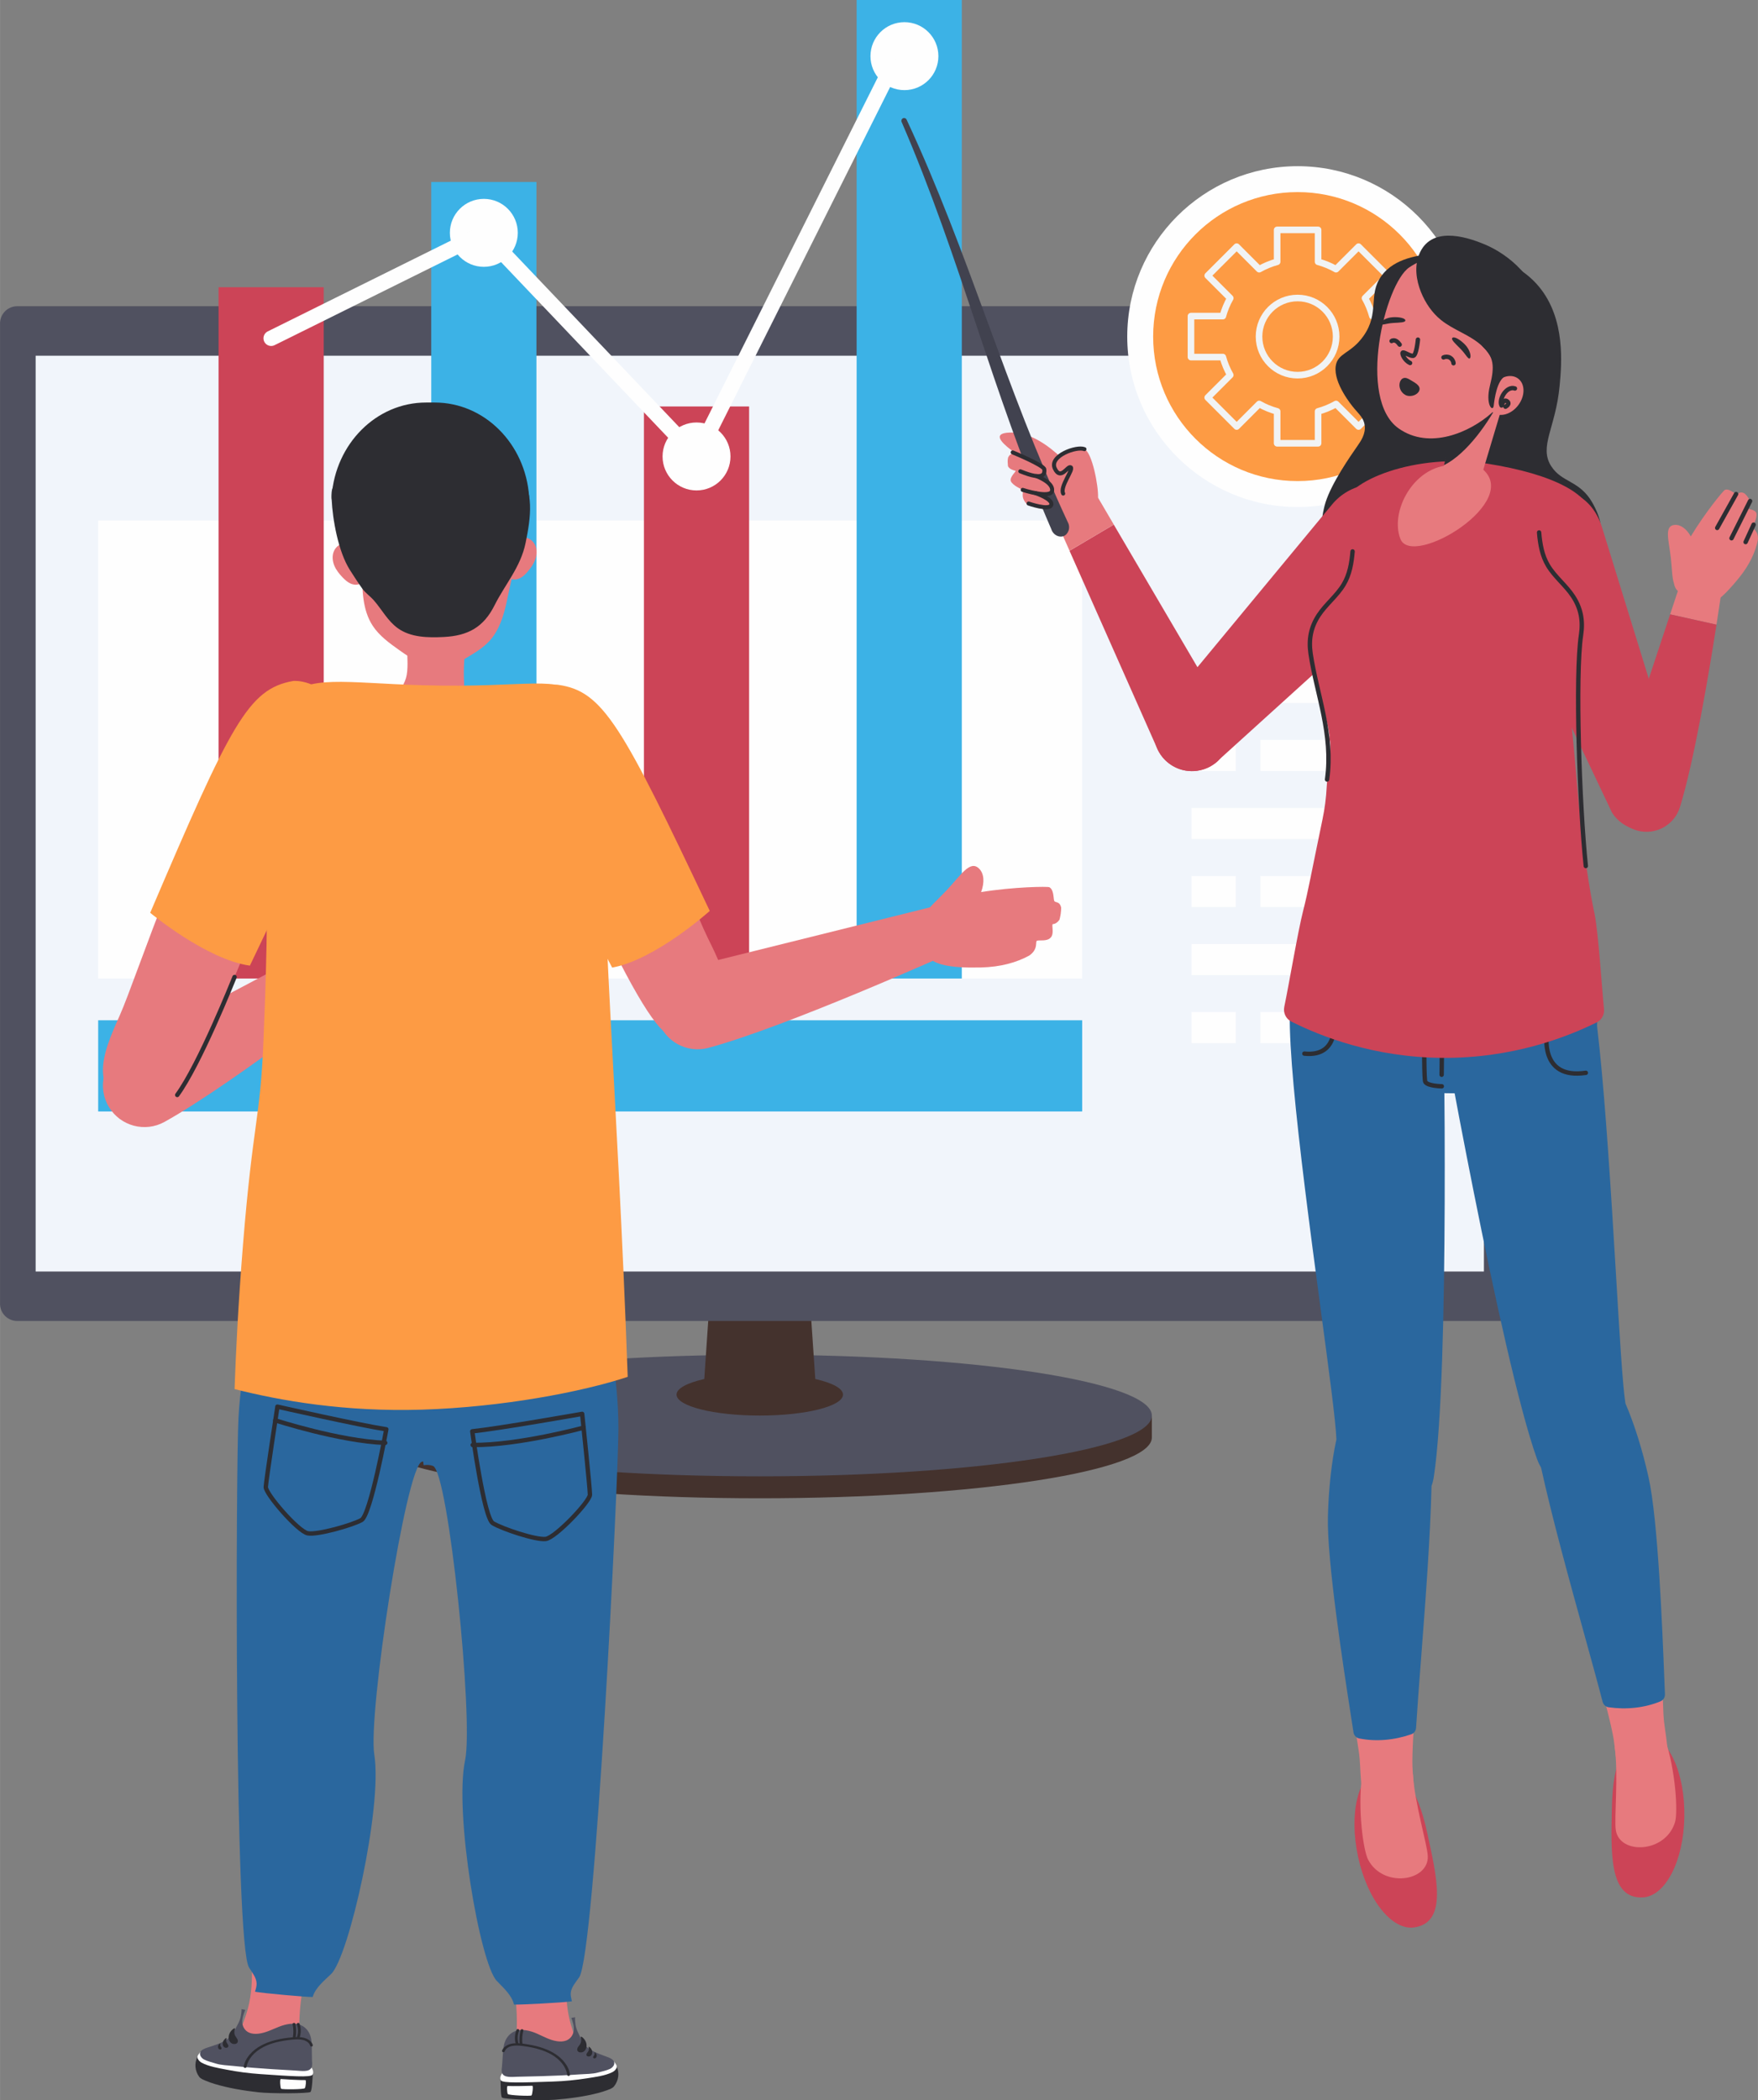 <svg xmlns="http://www.w3.org/2000/svg" xmlns:xlink="http://www.w3.org/1999/xlink" xml:space="preserve" width="3.7in" height="4.418in" style="shape-rendering:geometricPrecision; text-rendering:geometricPrecision; image-rendering:optimizeQuality; fill-rule:evenodd; clip-rule:evenodd" viewBox="0 0 8028.84 9587.25"><rect x="0" y="0" width="8028.84" height="9587.25" fill="#808080" stroke="none"/> <defs>  <style type="text/css">   <![CDATA[    .str0 {stroke:#FEFEFE;stroke-width:70.17;stroke-linecap:round;stroke-linejoin:round;stroke-miterlimit:2.613}    .str2 {stroke:#2D2D32;stroke-width:20.02;stroke-linecap:round;stroke-linejoin:round;stroke-miterlimit:2.613}    .str3 {stroke:#2D2D32;stroke-width:18.38;stroke-linecap:round;stroke-linejoin:round;stroke-miterlimit:2.613}    .str1 {stroke:#F1F3F4;stroke-width:30.15;stroke-linecap:round;stroke-linejoin:round;stroke-miterlimit:2.613}    .fil6 {fill:none;fill-rule:nonzero}    .fil10 {fill:#2A679E;fill-rule:nonzero}    .fil11 {fill:#2D2D32;fill-rule:nonzero}    .fil4 {fill:#3CB2E6;fill-rule:nonzero}    .fil12 {fill:#41424F;fill-rule:nonzero}    .fil0 {fill:#44322D;fill-rule:nonzero}    .fil1 {fill:#505160;fill-rule:nonzero}    .fil5 {fill:#CC4457;fill-rule:nonzero}    .fil8 {fill:#E0B037;fill-rule:nonzero}    .fil9 {fill:#E77A7E;fill-rule:nonzero}    .fil2 {fill:#F1F5FB;fill-rule:nonzero}    .fil7 {fill:#FD9B44;fill-rule:nonzero}    .fil3 {fill:#FEFEFE;fill-rule:nonzero}   ]]>  </style> </defs> <g id="Layer_x0020_1">    <g id="_2408965119312">   <path class="fil0" d="M5260.62 6562.4c0,153.3 -801.66,277.48 -1790.69,277.48 -989.04,0 -1790.68,-124.31 -1790.68,-277.48l0 -100.19 3581.38 0 0 100.19z"></path>   <path class="fil1" d="M5260.62 6462.22c0,153.3 -801.66,277.49 -1790.69,277.49 -989.04,0 -1790.68,-124.19 -1790.68,-277.49 0,-153.3 801.65,-277.48 1790.68,-277.48 989.04,0 1790.69,124.18 1790.69,277.48z"></path>   <path class="fil0" d="M3723.4 6295.35l-36.02 -530.35 -434.91 0 -36.03 530.35c-77.49,17.59 -126.62,42.94 -126.62,71.2 0,52.88 170.15,95.68 380.09,95.68 209.82,0 380.09,-42.8 380.09,-95.68 0,-28.25 -49.11,-53.61 -126.62,-71.2l0.01 0z"></path>   <path class="fil1" d="M-0 1476.43l0 4475.57c0,43.42 35.17,78.47 78.47,78.47l6782.79 0c43.42,0 78.47,-35.17 78.47,-78.47l0 -4475.57c0,-43.42 -35.17,-78.47 -78.47,-78.47l-6782.79 0c-43.3,0 -78.47,35.17 -78.47,78.47z"></path>   <polygon class="fil2" points="162.64,5804.65 6777.21,5804.65 6777.21,1623.91 162.64,1623.91 "></polygon>   <polygon class="fil3" points="448.25,4467.17 4942.38,4467.17 4942.38,2376.21 448.25,2376.21 "></polygon>   <polygon class="fil4" points="3912.24,4467.17 4392.62,4467.17 4392.62,0 3912.24,0 "></polygon>   <polygon class="fil5" points="998.01,4467.17 1478.39,4467.17 1478.39,1311.24 998.01,1311.24 "></polygon>   <polygon class="fil4" points="1969.46,4467.17 2449.84,4467.17 2449.84,830.73 1969.46,830.73 "></polygon>   <polygon class="fil5" points="2940.78,4467.17 3421.17,4467.17 3421.17,1855.55 2940.78,1855.55 "></polygon>   <path class="fil3" d="M4285.68 256.34c0,-85.62 -69.37,-155.12 -155.12,-155.12 -85.63,0 -155.12,69.5 -155.12,155.12 0,85.63 69.37,155.12 155.12,155.12 85.62,0 155.12,-69.49 155.12,-155.12z"></path>   <path class="fil3" d="M3336.15 2083.8c0,-85.63 -69.49,-155.13 -155.12,-155.13 -85.62,0 -155.12,69.5 -155.12,155.13 0,85.62 69.5,155.12 155.12,155.12 85.63,0 155.12,-69.37 155.12,-155.12z"></path>   <path class="fil3" d="M2364.71 1062.99c0,-85.63 -69.37,-155.13 -155.12,-155.13 -85.63,0 -155.12,69.5 -155.12,155.13 0,85.62 69.49,155.12 155.12,155.12 85.62,0 155.12,-69.5 155.12,-155.12z"></path>   <polyline class="fil6 str0" points="4073.58,302.37 3181.04,2083.8 2209.59,1062.99 1238.26,1544.34 "></polyline>   <polygon class="fil4" points="448.25,5074.06 4942.38,5074.06 4942.38,4657.71 448.25,4657.71 "></polygon>   <polygon class="fil3" points="5442.17,3209.15 6410.35,3209.15 6410.35,3067.37 5442.17,3067.37 "></polygon>   <polygon class="fil3" points="5442.17,3519.75 5643.38,3519.75 5643.38,3377.97 5442.17,3377.97 "></polygon>   <polygon class="fil3" points="5756.52,3519.75 6410.35,3519.75 6410.35,3377.97 5756.52,3377.97 "></polygon>   <polygon class="fil3" points="5442.17,3830.34 6410.35,3830.34 6410.35,3688.57 5442.17,3688.57 "></polygon>   <polygon class="fil3" points="5756.52,4140.94 6410.35,4140.94 6410.35,3999.16 5756.52,3999.16 "></polygon>   <polygon class="fil3" points="5442.17,4140.94 5643.38,4140.94 5643.38,3999.16 5442.17,3999.16 "></polygon>   <polygon class="fil3" points="5442.17,4451.53 6410.35,4451.53 6410.35,4309.76 5442.17,4309.76 "></polygon>   <polygon class="fil3" points="5442.17,4762.13 5643.38,4762.13 5643.38,4620.35 5442.17,4620.35 "></polygon>   <polygon class="fil3" points="5756.52,4762.13 6410.35,4762.13 6410.35,4620.35 5756.52,4620.35 "></polygon>   <path class="fil3" d="M5926.32 2314.7c-428.97,0 -778.13,-349.04 -778.13,-778 0,-428.97 349.04,-778.01 778.13,-778.01 429.09,0 778,349.04 778,778.01 0,429.09 -349.04,778 -778,778z"></path>   <path class="fil7" d="M5266.56 1536.58c0,-364.32 295.31,-659.63 659.63,-659.63 364.32,0 659.64,295.31 659.64,659.63 0,364.32 -295.32,659.64 -659.64,659.64 -364.32,0 -659.63,-295.32 -659.63,-659.64z"></path>   <path class="fil8" d="M6413.38 1630.09l0 -187.01 -145.54 0c-8,-28.99 -19.28,-56.52 -33.83,-81.99l102.84 -102.85 -132.19 -132.19 -102.85 102.84c-25.47,-14.55 -52.99,-25.95 -81.99,-33.84l0 -145.53 -187.01 0 0 145.53c-28.98,7.89 -56.39,19.29 -81.99,33.84l-102.84 -102.84 -132.2 132.19 102.85 102.85c-14.56,25.47 -25.95,52.99 -33.84,81.99l-145.53 0 0 187.01 145.53 0c7.89,28.98 19.28,56.51 33.84,81.99l-102.85 102.84 132.2 132.19 102.84 -102.84c25.48,14.56 53,25.95 81.99,33.84l0 145.53 187.01 0 0 -145.53c28.99,-7.89 56.39,-19.28 81.99,-33.84l102.85 102.84 132.19 -132.19 -102.84 -102.84c14.55,-25.48 25.95,-53 33.83,-81.99l145.54 0z"></path>   <path class="fil7 str1" d="M6413.38 1630.09l0 -187.01 -145.54 0c-8,-28.99 -19.28,-56.52 -33.83,-81.99l102.84 -102.85 -132.19 -132.19 -102.85 102.84c-25.47,-14.55 -52.99,-25.95 -81.99,-33.84l0 -145.53 -187.01 0 0 145.53c-28.98,7.89 -56.39,19.29 -81.99,33.84l-102.84 -102.84 -132.2 132.19 102.85 102.85c-14.56,25.47 -25.95,52.99 -33.84,81.99l-145.53 0 0 187.01 145.53 0c7.89,28.98 19.28,56.51 33.84,81.99l-102.85 102.84 132.2 132.19 102.84 -102.84c25.48,14.56 53,25.95 81.99,33.84l0 145.53 187.01 0 0 -145.53c28.99,-7.89 56.39,-19.28 81.99,-33.84l102.85 102.84 132.19 -132.19 -102.84 -102.84c14.55,-25.48 25.95,-53 33.83,-81.99l145.54 0z"></path>   <path class="fil8" d="M5750.1 1536.58c0,-97.27 78.83,-176.1 176.1,-176.1 97.27,0 176.1,78.83 176.1,176.1 0,97.27 -78.83,176.1 -176.1,176.1 -97.27,0 -176.1,-78.83 -176.1,-176.1z"></path>   <path class="fil7 str1" d="M5750.1 1536.58c0,-97.27 78.83,-176.1 176.1,-176.1 97.27,0 176.1,78.83 176.1,176.1 0,97.27 -78.83,176.1 -176.1,176.1 -97.27,0 -176.1,-78.83 -176.1,-176.1z"></path>   <path class="fil9" d="M6573.47 4551.71c0,0 289.98,1643.09 456.49,2105.41 94.49,262.33 429.94,-85.26 387.98,-223.64 -41.96,-138.38 -90.11,-2036.04 -220.25,-2107.84 -53.24,-29.35 -110.12,-25.22 -166.88,-20.49 -228.13,19.29 -388.46,171.26 -457.22,246.56l-0.12 0z"></path>   <path class="fil9" d="M7518.84 6747.11c-50.33,-225.46 -130.98,-432.23 -211.27,-512.28 -70.58,-70.47 -307.44,-44.51 -310.96,78.59 -27.17,271.3 335.58,1391.93 372.93,1625.39 18.56,115.7 1.7,157.17 90.36,167.73 88.65,10.42 139.35,-45.48 139.35,-45.48 33.23,-64.28 2.67,-142.51 -2.07,-234.68 -4.72,-92.17 -27.77,-853.8 -78.22,-1079.26l-0.12 0z"></path>   <path class="fil5" d="M7692.64 8296.22c-4.01,203.86 -88.17,358.99 -187.62,365.54 -159.36,10.56 -147.23,-210.18 -143.23,-414.04 4,-203.86 58.09,-326.12 157.66,-324.18 99.57,1.94 177.07,168.69 173.19,372.57l0 0.12z"></path>   <path class="fil9" d="M7374.64 7975.55c17.46,134.26 -3.16,325.27 4.85,378.75 17.09,114.37 227.76,105.99 270.57,-36.03 13.7,-45.48 3.03,-234.56 -45.48,-379.12 -48.39,-144.44 -229.94,36.39 -229.94,36.39l0 0.01z"></path>   <path class="fil10" d="M7423.39 6406.43c41.11,95.32 77.73,212.25 105.88,338.25 43.42,194.41 62.95,692.99 71.68,914.57 0,1.83 1.82,46.82 3.02,75.2 0.5,13.82 -7.27,26.92 -20.01,32.27 -73.38,30.56 -157.42,38.56 -237.34,27.17 -13.34,-1.94 -23.9,-11.89 -27.29,-24.87 -22.31,-85.99 -51.67,-191.86 -83.32,-306.36 -68.77,-248.62 -146.63,-530.23 -197.93,-763.21 -7.16,-12.12 -13.22,-24.74 -18.32,-38.8 -164.82,-457.84 -453.95,-2090.74 -456.86,-2107.11l-0.85 -5.09 3.52 -3.89c95.2,-104.18 252.87,-232.25 464.26,-250.07 54.33,-4.6 115.94,-9.71 172.95,21.71 84.05,46.45 130.13,708.28 177.67,1503.26 16.13,270.82 30.08,504.89 42.94,586.87l-0.01 0.12z"></path>   <path class="fil9" d="M6581.47 4586.76c0,0 31.05,1668.2 -43.54,2153.93 -42.33,275.55 -438.31,-1.21 -423.76,-145.05 14.55,-143.83 -302.6,-2015.42 -188.71,-2110.86 46.57,-39.06 103.21,-45.96 159.96,-52.16 227.53,-24.86 414.17,93.39 496.04,154.14z"></path>   <path class="fil9" d="M6075.37 6922.85c6.07,-230.91 45.6,-449.34 108.91,-543.45 55.79,-82.72 293.25,-102.72 320.3,17.34 78.71,260.99 -61.97,1430.49 -53.73,1666.75 4.13,117.03 28.62,154.63 -56.39,182.04 -85.01,27.29 -145.41,-17.82 -145.41,-17.82 -44.87,-56.64 -29.95,-139.23 -43.05,-230.67 -13.1,-91.33 -136.68,-843.26 -130.62,-1074.17l0 -0.01z"></path>   <path class="fil5" d="M6202.35 8476.44c43.06,199.26 155.48,335.34 254.32,322.73 158.39,-20.26 104.18,-234.56 61.12,-433.93 -43.05,-199.27 -119.58,-308.9 -216.97,-287.8 -97.38,20.98 -141.41,199.63 -98.35,399.02l-0.12 -0.01z"></path>   <path class="fil9" d="M6452.92 8100.71c8.61,135.11 65.48,318.6 67.91,372.57 5.22,115.46 -203.15,147.84 -272.39,16.62 -22.2,-41.96 -48.03,-229.71 -28.25,-380.7 19.77,-151.11 232.73,-8.49 232.73,-8.49z"></path>   <path class="fil10" d="M6103.63 6570.29c-22.08,101.51 -35.54,223.27 -38.93,352.32 -5.34,199.13 71.31,692.14 105.27,911.41 0.24,1.83 7.16,46.33 11.52,74.34 2.06,13.58 12.25,24.99 25.71,27.77 77.86,15.89 161.91,7.64 238.19,-18.91 12.74,-4.37 21.22,-16.25 21.96,-29.71 5.46,-88.65 13.82,-198.29 22.92,-316.66 19.64,-257.23 42.08,-548.55 47.66,-786.99 4.72,-13.22 8.12,-26.8 10.42,-41.48 73.86,-480.99 44.03,-2139.01 43.66,-2155.73l-0.13 -5.22 -4.24 -3.16c-113.4,-84.05 -292.77,-179.37 -503.56,-156.2 -54.21,5.94 -115.7,12.73 -165.55,54.58 -73.61,61.73 8.25,720.15 114.37,1509.44 36.15,268.88 67.44,501.37 70.58,584.21l0.14 0z"></path>   <path class="fil10" d="M5921.95 4983.35c-0.37,-4.49 -0.73,-8.97 -0.97,-13.46 -4.37,-58.82 -7.27,-117.76 -8.85,-176.71 -1.7,-66.58 -1.46,-133.16 1.2,-199.63 1.46,-34.33 3.53,-68.64 6.43,-102.97 0.73,-8.61 1.45,-17.09 2.3,-25.71 0.73,-7.16 0.37,-14.92 2.67,-21.71 4.49,-12.74 15.04,-22.31 19.77,-35.05 5.33,-14.06 2.79,-29.71 0,-44.39 -2.31,-11.76 -4.73,-23.77 -3.15,-35.77 1.33,-10.92 3.27,-21.72 5.46,-32.63 4.72,-23.29 10.06,-46.46 16.12,-69.38 15.65,-58.94 36.15,-117.03 65.01,-170.76 4.85,-8.97 14.92,-13.82 25.1,-12.12 151.48,24.62 361.9,72.27 558.86,70.83 202.53,-1.46 382.27,-21.22 533.75,-46.94 8.12,-1.33 16.12,1.33 21.71,7.4 40.5,44.51 191.74,260.63 97.87,923.43l-1343.29 -14.32 0.01 -0.12z"></path>   <path class="fil6 str2" d="M7064.89 4715.8c0,0 -36.14,213.95 177.79,181.81"></path>   <path class="fil6 str2" d="M6091.63 4647.76c0,0 30.81,179.37 -134.38,162.16"></path>   <path class="fil6 str2" d="M6509.91 4355.48c0,0 -12,564.92 -0.12,583.96 11.76,18.91 75.07,19.65 75.07,19.65"></path>   <line class="fil6 str2" x1="6584.14" y1="4906.45" x2="6589.72" y2="4376.58"></line>   <path class="fil11" d="M7084.66 2128.55c-57.73,-91.32 20.49,-173.79 38.44,-368.57 8.97,-96.66 28.02,-302.84 -93.62,-450.31 -147.96,-179.62 -411.5,-159.6 -467.04,-153.67 -80.17,8.61 -193.2,20.74 -253.24,103.58 -63.07,87.08 -6.3,167.36 -82.48,274.94 -57.48,81.25 -118.24,75.68 -126.49,137.53 -10.43,77.86 73.62,179.49 84.53,192.47 22.67,27.05 43.78,44.5 48.02,77.38 4.97,39.66 -18.32,72.4 -32.38,92.65 -36.5,52.63 -117.89,169.67 -146.27,258.09 -2.54,7.76 -37.84,121.76 -3.39,187.86 60.27,115.33 351.46,117.76 715.67,-0.61 379.25,81.5 501.61,40.63 535.82,-20.61 32.5,-57.98 -24.75,-155.48 -29.84,-164.58 -58.09,-102.12 -139.83,-90.84 -187.62,-166.28l-0.11 0.14z"></path>   <path class="fil9" d="M4952.69 2210.05c0,0 -161.79,-232.73 -327.7,-235.41 -165.92,-2.67 68.88,125.76 81.99,144.81 12.98,19.04 115.83,239.04 122.62,239.04 6.79,0 110.73,-130.39 123.22,-148.45l-0.13 0z"></path>   <path class="fil9" d="M5364.19 3471.11c-69.13,-44.27 -89.26,-136.32 -45,-205.45 44.39,-69.13 136.32,-89.26 205.45,-45 69.13,44.27 89.26,136.32 45,205.45 -44.27,69.13 -136.32,89.26 -205.45,45z"></path>   <path class="fil9" d="M6152.63 2664.96c-106.48,-68.28 -137.53,-209.93 -69.38,-316.53 68.29,-106.48 209.93,-137.66 316.54,-69.38 106.48,68.29 137.65,209.93 69.37,316.54 -68.28,106.6 -209.93,137.65 -316.53,69.37z"></path>   <path class="fil5" d="M6082.9 2304.04l-785.41 948.77c-51.79,80.78 -28.25,188.35 52.63,240.13 63.79,40.87 144.08,34.8 200.59,-9.22l-0.12 0.13 0.36 -0.24c3.4,-2.67 6.67,-5.46 9.95,-8.37 2.9,-2.54 5.46,-5.58 8.12,-8.48l889.96 -806.15c163.72,-149.9 59.31,-346.98 -39.06,-410.05 -110.85,-71.07 -255.78,-46.09 -337.04,53.49l0.01 -0.01z"></path>   <path class="fil5" d="M6834.34 2597.05l527.93 1112.74c51.42,81.13 158.76,105.15 239.89,53.85 63.91,-40.5 92.42,-115.94 76.4,-185.68l0 0.13 -0.12 -0.37c-0.97,-4.24 -2.07,-8.36 -3.27,-12.62 -1.21,-3.76 -2.79,-7.27 -4.25,-10.92l-354.5 -1147.43c-66.58,-211.75 -289.48,-200.35 -388.09,-137.89 -111.21,70.46 -149.78,212.36 -93.99,328.18l-0.01 0z"></path>   <path class="fil5" d="M5595.71 3262.15l0.12 0 -0.73 -1.21c-0.24,-0.49 -0.49,-0.97 -0.85,-1.45l-507.56 -864.6 -202.16 119.46 398.65 898.44c1.2,2.9 2.43,5.7 3.76,8.49l1.57 3.76 0.24 -0.13c6.55,12.86 14.56,25.11 24.38,36.39 63.43,72.16 173.31,79.07 245.35,15.76 62.58,-54.95 76.03,-144.93 37.23,-214.91l-0.01 0.01z"></path>   <path class="fil9" d="M5003.62 2253.22l-0.6 0.24c-3.27,-5.46 -7.04,-10.55 -11.29,-15.52 -39.17,-44.5 -107.09,-48.88 -151.6,-9.7 -35.66,31.41 -45.48,81.13 -27.9,122.62l-0.12 0 0.73 1.45c0.13,0.24 0.13,0.5 0.24,0.61l71.56 161.3 202.17 -119.47 -83.07 -141.65 -0.12 0.11z"></path>   <path class="fil12" d="M4876.41 2383.35c14.55,25.71 2.06,56.39 -19.41,64.28 -19.77,7.28 -46.82,-4.96 -55.18,-30.81 -271.07,-626.4 -412.82,-1233.09 -683.88,-1859.62 -3.27,-6.42 -0.49,-14.19 5.59,-17.22 6.42,-3.15 14.55,0 17.34,6.92 288.28,618.64 447.26,1217.7 735.55,1836.34l-0.01 0.11z"></path>   <path class="fil9" d="M4802.66 2235.03c0,-0.97 -0.12,-1.94 -0.36,-2.79 -1.7,-8.12 -7.16,-14.79 -13.22,-20.38 -6.06,-5.46 -12.98,-10.06 -18.91,-15.76 -5.7,-5.46 -10.67,-13.22 -8.86,-20.98 1.09,-4.24 4.01,-7.76 6.19,-11.64 4.12,-7.52 4.85,-16.86 1.82,-24.98 -6.55,-17.83 -29.11,-23.05 -44.63,-29.84 -16.98,-7.4 -33.96,-14.79 -50.82,-22.08 -12,-5.22 -24.01,-10.42 -36.14,-15.64 -3.76,-1.7 -9.59,-3.03 -12.86,-5.59 14.43,11.4 0.85,7.16 6.55,5.94 -7.27,1.46 -18.79,-1.93 -27.53,18.08 -3.15,15.4 -1.45,22.08 -0.49,38.44 5.34,13.95 28.14,20.38 33.47,21.1 8.62,1.33 -27.77,27.05 -20.13,48.4 9.95,19.28 44.39,34.08 53.73,39.17 7.89,4.37 -13.34,30.44 18.08,63.67 1.45,1.46 3.02,2.67 4.49,4.13 12.86,1.94 25.59,4 38.44,5.94 12.86,1.94 25.83,4 38.8,5.94 9.71,1.46 23.05,4.6 28.26,-6.66 2.54,-5.59 1.69,-12.13 -0.97,-17.59 -2.67,-5.46 -7.03,-9.94 -11.64,-13.95 -4.85,-4.12 -10.55,-9.94 -8,-15.88 2.43,-5.7 10.19,-5.7 15.76,-8.62 6.43,-3.39 9.59,-11.03 9.1,-18.44l-0.12 0.03z"></path>   <path class="fil6 str3" d="M4624.99 2065.24c0,0 142.87,58.58 144.45,77.49 1.57,18.92 0.97,54.09 -109.51,8.86"></path>   <path class="fil6 str3" d="M4732.81 2173.18c0,0 77.01,27.77 72.28,66.47 -4.86,38.81 -134.49,-3.27 -134.49,-3.27"></path>   <path class="fil6 str3" d="M4729.05 2251.16c0,0 81.25,27.05 72.16,53.97 -8.97,26.8 -103.58,-6.43 -103.58,-6.43"></path>   <path class="fil9" d="M5014.78 2272.26c2.79,-51.78 -26.92,-207.02 -62.09,-221.81 -35.16,-14.8 -162.52,30.68 -135.22,88.29 27.29,57.61 58.45,-14.43 72.64,-5.34 14.19,9.1 -50.93,88.53 -34.44,119.83l159.12 19.04 -0.01 -0.01z"></path>   <path class="fil6 str3" d="M4952.69 2050.44c-35.17,-14.8 -162.52,30.68 -135.23,88.29 27.29,57.61 58.45,-14.43 72.64,-5.34 14.19,9.1 -50.93,88.53 -34.44,119.83"></path>   <path class="fil5" d="M6131.89 2700.38c-42.94,41.96 -86.83,85.13 -112.55,139.48 -46.69,98.48 -25.71,214.91 3.64,319.93 24.37,87.56 55.31,176.95 53.12,269 -1.21,54.33 -14.07,108.78 -16.98,164.09 -2.55,49.6 -8.97,98.96 -19.16,147.6 -52.15,250.69 -65.37,327.58 -88.17,416.48 -24.13,94.35 -64.15,332.67 -86.35,439.39 -5.7,27.29 7.28,54.94 32.14,67.31 135.11,67.55 375.48,162.88 687.42,165.66 322.6,2.79 570.98,-94.72 707.18,-161.78 23.04,-11.41 36.02,-35.66 33.47,-61.25 -10.19,-101.52 -24.87,-340.08 -42.94,-433.82 0,0 -18.31,-75.44 -48.02,-289.74 -26.2,-188.71 -36.87,-377.91 -56.64,-567.1 -18.2,-174.52 56.15,-339.47 38.93,-517.62 -14.56,-149.3 2.9,-265.48 58.33,-406.41 12.86,-133.52 -184.94,-227.76 -482.57,-274.94 -316.54,-50.09 -654.3,74.22 -667.16,207.75 0,0 -44.15,844.71 -60.39,1155.43l66.82 -779.7 -0.12 0.25z"></path>   <path class="fil6 str2" d="M6177.37 2517.36c-4.49,53.49 -13.34,105.28 -40.63,151 -31.29,52.39 -81.62,90.22 -114.73,141.05 -35.66,54.57 -45.96,110.6 -36.26,175.37 27.77,185.92 104.18,366.14 75.07,573.77"></path>   <path class="fil9" d="M6763.64 2135.7l-92.79 -8.61c-194.17,-35.67 -328.67,197.07 -275.05,333.28 53.61,136.31 567.95,-174.77 367.84,-324.79l0 0.13z"></path>   <polygon class="fil9" points="6583.16,2163.23 6753.45,2214.18 6874.96,1808.61 6684.8,1824.02 "></polygon>   <path class="fil11" d="M6595.06 2123.46l67.55 -297.62 192.96 -9.59c-53.12,107.45 -154.39,254.2 -260.51,307.2z"></path>   <path class="fil9" d="M6871.81 1828.86c0,0 -22.31,23.77 -58.82,56.15 -100.54,89.5 -284.76,169.55 -424.96,71.07 -190.77,-134.14 -63.19,-659.89 47.9,-735.2 256.99,-174.52 663.16,106.23 435.88,608.09l0 -0.12z"></path>   <path class="fil11" d="M6440.9 1734.39c-9.34,-5.83 -20.26,-11.52 -30.68,-8.37 -9.71,2.91 -15.77,12.86 -17.96,22.81 -5.09,24.01 10.67,50.58 34.21,57.49 19.04,5.58 48.02,-3.27 55.55,-23.41 8.97,-23.66 -25.22,-38.44 -41.24,-48.52l0.12 0z"></path>   <path class="fil11" d="M6994.79 1748.34c-31.54,10.18 -120.3,47.53 -152.7,19.52 -9.09,-7.89 -5.58,-12.86 -5.33,-23.65 0.24,-19.89 -0.73,-39.17 -5.33,-58.58 -10.31,-44.03 -35.91,-83.44 -70.11,-112.8 -54.09,-46.45 -124.43,-67.18 -179.85,-111.81 -41.11,-33.11 -71.68,-78.23 -91.57,-127.22 -22.08,-54.69 -30.68,-117.64 -8.61,-172.34 51.29,-127.1 203.63,-86.23 301.01,-45.12 35.54,15.04 205.69,92.17 260.39,286.95 49.85,177.43 -33.35,320.55 -48.03,345.04l0.13 0.01z"></path>   <path class="fil6 str2" d="M6475.84 1550.4c0,0 -6.55,73.14 -22.2,74.23 -15.76,1.09 -43.78,-20.86 -47.66,-14.32 -3.89,6.55 10.43,35.91 34.08,46.82"></path>   <path class="fil9" d="M6817.11 1761.8c-31.65,42.69 -31.05,96.9 1.46,120.92 32.38,24.13 84.41,8.97 116.07,-33.71 31.64,-42.69 31.05,-96.9 -1.46,-120.92 -32.51,-24.13 -84.53,-8.97 -116.19,33.71l0.12 0z"></path>   <path class="fil6 str2" d="M6918.87 1773.44c-38.32,-13.58 -75.31,50.46 -61.12,77.74 0,0 8.97,-31.9 25.35,-19.28 16.38,12.61 -7.4,24.74 -7.4,24.74"></path>   <path class="fil11" d="M6633.13 1542.52c-7.52,7.53 12.98,25.71 36.86,49.73 23.9,23.89 35.67,50.93 43.18,43.42 7.52,-7.52 0.73,-39.41 -23.17,-63.43 -23.89,-24.01 -49.23,-37.36 -56.88,-29.83l0.01 0.12z"></path>   <path class="fil11" d="M6418.35 1462.6c0.6,9.94 -24.99,9.94 -56.52,11.88 -31.53,1.94 -56.51,13.46 -57.12,3.52 -0.61,-9.82 24.01,-28.01 55.55,-29.83 31.53,-1.94 57.61,4.6 58.21,14.55l-0.12 -0.12z"></path>   <path class="fil6 str2" d="M6638.35 1658.34c-0.85,-10.31 -6.92,-20.13 -15.89,-25.35 -8.97,-5.22 -20.49,-5.7 -29.83,-1.33"></path>   <path class="fil6 str2" d="M6392.52 1573.21c-4.49,-5.95 -9.23,-12.13 -15.65,-16.02 -6.42,-3.88 -15.16,-4.85 -21.22,-0.36"></path>   <path class="fil11" d="M6876.91 1716.32c-40.14,17.09 -51.43,105.27 -54.95,135.84 -3.39,30.57 -39.53,-3.15 -17.09,-92.29 22.44,-89.14 16.25,-129.89 -31.17,-175.61 -47.42,-45.59 172.21,-52.75 172.21,-52.75l-69 184.83 0 -0.01z"></path>   <path class="fil6 str2" d="M7029.23 2430.77c4.49,53.49 13.34,105.28 40.63,151 31.29,52.39 81.62,90.22 114.73,141.05 35.66,54.57 45.96,110.48 36.26,175.37 -27.77,185.92 -7.15,779.83 21.72,1055.25"></path>   <path class="fil9" d="M7721.98 2448.61c-19.52,-34.57 -47.18,-55.43 -75.31,-52.16 -46.82,5.34 -25.11,69.01 -15.89,149.67 5.46,48.02 5.46,91.08 14.31,116.9 2.55,15.04 8.73,27.65 19.89,36.63 87.81,70.46 123.59,128.43 277.73,-62.22 48.4,-59.78 74.71,-118.25 85.75,-172.09 4.25,-44.39 -27.65,-51.79 -24.25,-59.78 4.01,-9.46 21.72,-41.6 17.83,-62.34 -0.24,-0.97 0.24,0.97 0,0 -6.92,-20.98 -50.33,-18.92 -44.39,-25.11 3.64,-3.76 17.34,-22.44 13.1,-36.27 -8.97,-13.1 -11.76,-19.28 -23.41,-29.23 -24.74,-13.34 -28.75,7.39 -38.32,2.9 -10.8,-4.97 -32.51,-26.32 -51.3,-19.16 -6.42,2.43 -90.11,103.58 -155.6,212.36l-0.13 -0.11z"></path>   <line class="fil6 str2" x1="7928.88" y1="2255.53" x2="7842.65" y2="2410.16"></line>   <line class="fil6 str2" x1="7992.92" y1="2287.3" x2="7908.03" y2="2457.21"></line>   <line class="fil6 str2" x1="8008.93" y1="2395.12" x2="7972.42" y2="2474.68"></line>   <path class="fil9" d="M7865.34 2677.69l-186.41 -27.77 -51.29 154.76 211.75 47.06c14.92,-96.05 24.5,-162.99 25.95,-174.04z"></path>   <path class="fil5" d="M7627.63 2804.68l-261.97 790.02c-23.78,85.62 26.8,174.28 112.79,197.19 82.96,22.2 168.82,-25.1 194.05,-107.33 64.88,-210.55 131.46,-604.71 166.88,-832.95l-211.75 -47.06 0 0.13z"></path>   <path class="fil11" d="M1429.46 9466.53c-2.31,5.01 -3.15,76.29 -11.76,83.59 -8.49,7.31 -179.37,8.22 -239.65,1.31 -66.7,-7.71 -134.61,-18.83 -197.93,-37.95 -13.22,-4.01 -26.31,-8.41 -38.8,-13.81 -11.52,-4.9 -25.11,-9.62 -31.9,-18.92 -19.52,-26.83 -22.55,-61.78 -7.77,-90.7l527.81 76.59 0 -0.1z"></path>   <path class="fil3" d="M915.24 9367.81c-5.82,7.01 -14.79,16.11 -13.58,25.23 1.09,8.52 9.59,18.02 17.83,22.73 0.49,0.2 0.85,0.5 1.2,0.69 32.02,17.43 76.65,24.63 113.4,31.74 51.05,10.01 103.21,16.82 155.6,20.43 139.22,9.51 228.37,16.02 237.46,2.8 9.1,-13.22 -4.37,-32.53 -4.37,-32.53l-507.55 -71.18 0 0.09z"></path>   <path class="fil9" d="M1353.3 9288.02c10.79,-15.72 13.1,-35.04 13.69,-55.67 3.16,-122.24 27.77,-243.98 73.01,-360.61 21.83,-56.27 48.52,-111.53 61.13,-169.6 8.12,-37.25 23.52,-134.85 -20.02,-163.09 -23.77,-15.42 -92.41,-7.11 -121.4,-6.81 -48.15,0.4 -96.29,1.91 -144.32,4.6 -18.56,1.1 -63.55,-2.09 -78.96,8.31 -10.79,7.31 -3.15,53.76 -3.03,63.48 0.37,49.76 2.07,99.52 3.76,149.27 4.49,126.75 27.41,261.21 0.73,386.65 -5.83,27.24 -13.83,54.16 -24.01,80.5 -10.43,26.83 -22.68,57.26 -5.94,81.79 16.25,24.02 53.85,31.73 87.08,31.83 44.63,0.2 91.45,-8.91 130.13,-27.53 12.98,-6.21 21.95,-14.11 28.14,-23.03l0 -0.1z"></path>   <path class="fil1" d="M1424.13 9352.19c-0.25,-20.13 -0.61,-40.65 -7.4,-59.97 -6.79,-19.42 -20.98,-37.84 -42.7,-47.06 -30.56,-13.01 -68.16,-5.11 -99.32,7.01 -31.17,12.11 -61.12,28.33 -95.32,32.03 -14.19,1.51 -29.23,0.7 -41.84,-4.9 -20.38,-9.01 -30.81,-29.14 -31.41,-48.26 -0.6,-19.12 6.79,-37.74 14.07,-55.86 -6.19,-1.1 -12.25,-2.2 -18.44,-3.3 4.37,0.79 -2.79,36.54 -3.76,40.25 -4,15.22 -11.64,28.43 -19.15,42.54 -13.22,24.83 -23.17,45.15 -51.67,61.58 -24.37,14.02 -52.63,22.32 -80.16,31.43 -12.86,4.2 -26.81,9.62 -31.9,20.13 -5.94,12.21 3.15,26.63 16.38,33.93 14.79,8 37.1,13.31 53.97,18.62 24.74,7.81 55.3,8.31 81.49,11.11 58.09,6.21 116.55,10.71 174.89,14.51 37.11,2.4 74.22,4.61 111.33,6.6 21.83,1.2 59.06,7.81 69.37,-13.71 5.22,-10.92 2.31,-26.03 2.07,-37.34 -0.24,-16.42 -0.49,-32.93 -0.73,-49.35l0.25 0z"></path>   <path class="fil11" d="M1119.72 9440.39c3.02,-0.1 5.7,-2.01 6.06,-4.5 5.94,-34.64 34.33,-68.38 76.04,-90.21 34.33,-18.02 77.73,-29.23 132.56,-34.34 15.52,-1.5 33.6,-2.61 50.09,1.61 16.38,4.2 28.87,14.22 31.65,25.42 0.73,2.8 3.64,4.61 7.52,4.1 3.4,-0.6 5.7,-3.4 4.86,-6.2 -3.77,-14.92 -19.53,-28.04 -40.39,-33.34 -18.68,-4.81 -38.32,-3.5 -55.31,-2 -56.88,5.31 -102,17.02 -138.01,35.93 -44.87,23.53 -75.44,59.97 -81.86,97.61 -0.5,2.8 1.93,5.5 5.45,5.9 0.37,0 0.73,0 1.09,0l0.26 0.02z"></path>   <path class="fil11" d="M1362.03 9306.74c2.67,-0.1 5.09,-1.5 5.94,-3.8 7.27,-20.73 7.15,-43.55 -0.13,-64.28 -0.97,-2.7 -4.24,-4.6 -7.89,-3.5 -3.39,0.8 -5.33,3.71 -4.24,6.51 6.66,18.73 6.66,39.45 0.12,58.26 -0.97,2.8 0.97,5.72 4.37,6.51 0.73,0.2 1.33,0.2 1.94,0.2l-0.11 0.1z"></path>   <path class="fil11" d="M1343.72 9308.34c3.03,-0.1 5.7,-1.91 6.07,-4.5 3.88,-21.43 3.52,-43.15 -0.85,-64.58 -0.61,-2.8 -3.89,-4.81 -7.4,-4.31 -3.52,0.5 -5.83,3.21 -5.22,6.11 4.24,20.23 4.49,40.85 0.85,61.27 -0.49,2.91 1.82,5.51 5.33,5.91 0.37,0 0.73,0.1 1.09,0l0.13 0.1z"></path>   <path class="fil3" d="M1394.66 9496.06c4.72,-0.2 1.45,30.64 -2.43,36.64 -3.89,6.11 -104.67,6.71 -108.55,2.61 -3.88,-4.1 -6.66,-45.06 -1.2,-44.25 5.46,0.8 92.9,5.81 112.18,4.9l0 0.1z"></path>   <path class="fil11" d="M1073.74 9293.02c2.91,5.5 7.4,10.41 10.19,15.92 2.79,5.61 3.64,12.42 -0.73,17.22 -5.22,6.11 -16.86,6.6 -24.38,2.61 -7.64,-4.11 -11.76,-11.41 -13.58,-18.73 -3.64,-15.22 2.31,-31.64 14.56,-43.25 6.3,-6.01 16.12,-13.01 12.25,-0.61 -2.91,9.01 -2.91,18.22 1.69,26.94l0 -0.1z"></path>   <path class="fil11" d="M1035.18 9324.86c1.82,3.4 4.6,6.41 6.3,9.81 1.7,3.41 2.19,7.71 -0.37,10.71 -3.27,3.8 -10.43,4.11 -15.16,1.61 -4.73,-2.5 -7.27,-7.01 -8.36,-11.61 -2.31,-9.41 1.45,-19.52 8.97,-26.73 3.88,-3.71 9.94,-8.11 7.52,-0.4 -1.7,5.5 -1.82,11.31 0.97,16.62l0.13 0z"></path>   <path class="fil11" d="M1006.93 9341.38c1.09,2.1 2.79,4.01 3.88,6.11 1.09,2.1 1.34,4.71 -0.24,6.6 -2.06,2.31 -6.42,2.5 -9.33,1 -2.91,-1.5 -4.49,-4.31 -5.22,-7.2 -1.33,-5.81 0.85,-12.12 5.58,-16.52 2.43,-2.31 6.19,-5.01 4.73,-0.2 -1.09,3.4 -1.09,6.9 0.61,10.31l-0.01 -0.1z"></path>   <path class="fil10" d="M1089.22 6469.86c12.36,-235.17 75.92,-461.03 116.9,-691.1 1.46,-8 387.73,20.53 422.66,25.33 69.13,9.51 121.53,16.52 193.07,11.61 36.5,-2.5 74.22,-5.9 110.97,-4.1l36.03 859.89c-14.19,-2.8 -28.99,-2.7 -42.69,1.7 -72.04,23.43 -246.68,1151.13 -216.85,1336.94 38.57,240.28 -116.55,925.47 -197.44,1001.85 -33.71,31.84 -72.27,63.68 -83.93,104.72 -21.34,1.1 -228.61,-17.32 -263.41,-24.22 3.76,-12.52 7.76,-25.13 7.27,-37.85 -0.85,-26.42 -20.13,-49.46 -34.68,-72.88 -67.19,-107.93 -60.4,-2275.73 -48.03,-2511.9l0.12 -0.01z"></path>   <path class="fil6 str2" d="M1266.76 6421.6c0,0 374.15,84.65 497.49,103.45 0,0 -71.56,390.88 -113.51,414.28 -41.96,23.41 -200.59,68.64 -244.98,60.52 -44.51,-8 -193.44,-180.47 -191.99,-211.51 1.46,-31.05 53.12,-366.75 53.12,-366.75l-0.13 0.01z"></path>   <path class="fil6 str2" d="M1257.3 6484.06c0,0 293.14,95.09 501.98,102.85"></path>   <path class="fil9" d="M1742.42 4417.69c-34.69,27.77 -666.31,523.21 -990.74,703.66 -89.02,49.6 -201.32,19.77 -254.2,-67.31l0 0c-54.69,-90.11 -25.35,-207.51 65.24,-261.24l1042.89 -551.69 136.68 176.58 0.13 0z"></path>   <path class="fil9" d="M1576.14 4320.07c-8.49,-12.37 -10.55,-26.92 -9.59,-42.33 -3.52,-32.26 12.37,-83.69 23.17,-143.6 16.98,-94.59 14.07,-174.27 69.01,-164.46 33.1,5.95 57.12,39.18 67.55,85.26 111.45,-101.27 241.1,-187.74 249.23,-188.34 23.65,-1.7 41.11,29.83 51.66,39.17 9.46,8.36 21.1,-13.7 44.63,9.71 9.82,15.28 17.46,31.89 23.17,49.84 0.12,17.22 -7.77,29.47 -13.22,32.51 -8.73,5.09 24.01,27.41 24.74,53.61 -0.12,1.21 -0.49,2.43 -0.6,3.64 -2.67,24.87 -36.74,37.36 -44.51,46.69 -6.66,7.89 27.17,27.29 7.16,76.17 -30.81,57.36 -80.66,114.73 -155.96,166.15 -239.89,163.86 -260.87,85.76 -336.55,-24.13l0.11 0.13z"></path>   <path class="fil9" d="M4366.78 4339.11c-40.38,18.56 -772.67,347.34 -1131.05,444.48 -98.36,26.68 -200.23,-29.23 -230.43,-126.49l0 0c-31.4,-100.54 25.35,-207.39 126.26,-237.83l1145.11 -284.39 90.23 204.35 -0.12 -0.12z"></path>   <path class="fil9" d="M3153.15 4738.97c247.78,-108.67 166.63,-281.12 79.55,-456.73 -87.08,-175.61 -381.3,-985.15 -538.6,-1054.89 -157.3,-69.62 -341.88,35.29 -301.38,163.12 40.51,127.82 498.34,1247.85 656.61,1330.44 66.1,34.44 103.82,18.07 103.82,18.07l0 -0.01z"></path>   <path class="fil7" d="M2547.96 3126.19c207.15,28.14 292.41,185.44 693.47,1032.34 0,0 -247.53,222.91 -445.7,258.69l-301.86 -574.26c0,0 -252.62,-424.12 -159.6,-574.87 93.02,-150.74 213.58,-141.9 213.58,-141.9l0.12 0.01z"></path>   <path class="fil9" d="M4210.45 4213.22c-0.49,-14.92 5.83,-28.25 14.92,-40.75 14.55,-28.99 55.91,-63.43 97.62,-107.81 65.74,-70.11 106.73,-138.62 147.47,-100.42 24.51,23.05 26.56,64.04 10.32,108.31 148.57,-24.25 304.41,-26.2 311.56,-22.31 20.74,11.52 18.2,47.42 21.96,61.01 3.39,12.12 25.22,0 32.14,32.5 -0.13,18.08 -2.67,36.27 -7.64,54.45 -9.34,14.56 -22.55,20.38 -28.75,20.13 -10.18,-0.49 5.22,36.03 -8.49,58.34 -0.73,0.97 -1.69,1.82 -2.43,2.79 -15.76,19.28 -51.05,11.28 -62.82,14.92 -9.94,3.03 7.89,37.6 -35.41,67.8 -57.12,31.29 -130.13,52.4 -221.21,54.45 -290.47,6.92 -265.48,-69.98 -269.25,-203.39l-0.01 -0.01z"></path>   <path class="fil3" d="M1791.78 2789.4c1.46,-0.12 2.79,-0.61 4.01,-1.57 2.67,-2.31 2.9,-6.3 0.6,-8.97 -46.08,-52.88 -86.95,-110.98 -121.16,-172.58 -1.69,-3.03 -5.7,-4.13 -8.61,-2.43 -3.03,1.69 -4.13,5.58 -2.43,8.61 34.69,62.34 75.92,121.16 122.73,174.89 1.33,1.45 3.16,2.19 4.97,2.19l-0.11 -0.14z"></path>   <path class="fil3" d="M2243.43 2760.29c2.06,0 4,-1.09 5.21,-3.03 39.06,-63.67 76.65,-129.41 111.7,-195.5 1.7,-3.03 0.49,-6.91 -2.54,-8.61 -3.03,-1.7 -6.92,-0.49 -8.62,2.67 -34.93,65.85 -72.4,131.35 -111.33,194.78 -1.82,3.03 -0.85,6.91 2.19,8.73 1.09,0.73 2.31,0.97 3.52,0.97l-0.13 0.01z"></path>   <path class="fil9" d="M2363.49 2565.39c-26.81,58.34 -36.27,122.73 -50.22,185.44 -13.95,62.7 -33.84,126.49 -76.9,174.04 -29.11,32.14 -66.82,54.81 -103.94,77.01 -31.65,18.91 -64.4,38.32 -100.9,44.26 -75.32,12.25 -146.27,-34.2 -208.49,-78.47 -44.99,-32.01 -91.08,-65.12 -121.16,-111.33 -46.45,-71.31 -48.02,-161.79 -48.02,-246.92l709.72 -44.02 -0.1 0z"></path>   <path class="fil11" d="M2285.33 9491.96c2.06,5.11 -0.73,76.28 7.4,83.89 8.12,7.61 178.77,14.63 239.28,9.82 67.06,-5.31 135.47,-14.02 199.75,-30.84 13.46,-3.5 26.68,-7.41 39.54,-12.31 11.76,-4.51 25.59,-8.71 32.87,-17.82 20.86,-26.12 25.83,-60.97 12.49,-90.31l-531.32 57.67 0 -0.1z"></path>   <path class="fil3" d="M2804.29 9411.66c5.46,7.2 13.82,16.72 12.25,25.73 -1.46,8.51 -10.43,17.62 -19.04,21.92 -0.37,0.2 -0.85,0.5 -1.33,0.69 -32.87,16.22 -77.99,21.83 -114.97,27.74 -51.55,8.11 -104.06,13.22 -156.57,14.92 -139.59,4.6 -228.97,7.91 -237.34,-5.6 -8.37,-13.52 6.06,-32.34 6.06,-32.34l510.83 -53.06 0.12 0z"></path>   <path class="fil9" d="M2370.71 9316.45c-9.94,-16.11 -11.28,-35.44 -10.67,-56.06 3.27,-122.24 -15.04,-244.79 -54.09,-362.82 -18.79,-56.97 -42.57,-113.13 -52.27,-171.61 -6.19,-37.54 -16.5,-135.55 28.5,-162.29 24.5,-14.51 92.66,-3.8 121.64,-2.5 48.03,2.2 96.18,5.31 143.96,9.82 18.44,1.7 63.54,0.1 78.47,11.11 10.31,7.71 0.36,53.86 -0.25,63.48 -2.9,49.76 -7.27,99.42 -11.52,149.07 -11.04,126.45 -41.11,259.9 -20.98,386.25 4.37,27.43 10.92,54.57 19.77,81.29 8.97,27.13 19.65,57.97 1.7,81.9 -17.46,23.43 -55.42,29.73 -88.65,28.73 -44.63,-1.4 -90.85,-12.22 -128.56,-32.14 -12.62,-6.71 -21.11,-14.81 -26.81,-24.03l-0.25 -0.2z"></path>   <path class="fil1" d="M2296.49 9377.92c1.33,-20.13 2.79,-40.55 10.55,-59.67 7.76,-19.13 22.92,-37.04 45.12,-45.56 31.29,-11.91 68.4,-2.7 98.84,10.52 30.57,13.22 59.55,30.43 93.51,35.33 14.06,2.1 29.11,1.7 41.96,-3.41 20.85,-8.3 32.26,-27.93 33.96,-47.06 1.7,-19.13 -4.73,-37.94 -11.16,-56.36 6.19,-0.91 12.37,-1.81 18.56,-2.61 -4.37,0.6 0.85,36.64 1.7,40.35 3.15,15.42 10.18,28.83 16.86,43.25 11.88,25.24 20.73,45.95 48.39,63.27 23.53,14.81 51.42,24.23 78.47,34.24 12.61,4.7 26.2,10.61 30.81,21.32 5.33,12.41 -4.49,26.53 -18.2,33.24 -15.16,7.5 -37.84,12.01 -54.94,16.72 -25.11,6.9 -55.66,6.4 -81.99,8.21 -58.33,4.1 -116.9,6.51 -175.48,8.3 -37.23,1.1 -74.34,1.91 -111.57,2.7 -21.96,0.5 -59.43,5.72 -68.64,-16.11 -4.73,-11.11 -0.85,-26.03 -0.13,-37.34 1.09,-16.42 2.19,-32.83 3.27,-49.35l0.12 0.01z"></path>   <path class="fil11" d="M2596.06 9476.94c-3.03,-0.2 -5.59,-2.2 -5.83,-4.71 -4.13,-34.74 -30.81,-69.47 -71.31,-92.9 -33.35,-19.22 -76.04,-31.94 -130.62,-38.95 -15.4,-2.01 -33.48,-3.8 -50.1,-0.21 -16.62,3.61 -29.59,13.11 -32.98,24.33 -0.85,2.8 -4.01,4.51 -7.77,3.8 -3.39,-0.7 -5.46,-3.5 -4.6,-6.41 4.49,-14.71 20.98,-27.23 42.08,-31.83 18.92,-4.11 38.44,-2.1 55.31,-0.1 56.52,7.3 101.02,20.73 135.96,40.84 43.66,25.02 72.28,62.57 76.77,100.42 0.37,2.8 -2.19,5.41 -5.7,5.71 -0.37,0 -0.73,0 -1.09,0l-0.13 0z"></path>   <path class="fil11" d="M2361.01 9334.77c-2.67,-0.2 -4.97,-1.7 -5.7,-4.01 -6.19,-21.02 -4.86,-43.75 3.52,-64.17 1.09,-2.71 4.49,-4.41 8.12,-3.31 3.27,0.91 5.09,3.9 4,6.71 -7.64,18.52 -8.73,39.25 -3.15,58.26 0.85,2.9 -1.33,5.72 -4.73,6.41 -0.73,0.1 -1.33,0.1 -2.06,0.1z"></path>   <path class="fil11" d="M2379.32 9336.98c-3.02,-0.2 -5.58,-2.1 -5.82,-4.71 -2.67,-21.62 -1.21,-43.25 4.24,-64.47 0.73,-2.81 4.13,-4.71 7.53,-4.02 3.39,0.61 5.58,3.41 4.85,6.21 -5.34,20.13 -6.67,40.75 -4,61.17 0.36,2.91 -2.19,5.51 -5.71,5.81 -0.36,0 -0.73,0 -1.09,0z"></path>   <path class="fil3" d="M2318.57 9522.79c-4.86,-0.41 -3.03,30.53 0.49,36.74 3.52,6.21 104.18,10.41 108.3,6.41 4,-4.01 8.97,-44.76 3.52,-44.15 -5.46,0.6 -93.15,2.5 -112.3,1l-0.01 0.01z"></path>   <path class="fil11" d="M2649.77 9331.27c-3.15,5.41 -8,10.11 -11.03,15.51 -3.03,5.5 -4.25,12.21 -0.24,17.21 4.96,6.3 16.49,7.21 24.25,3.5 7.89,-3.8 12.36,-11.02 14.55,-18.22 4.49,-15.12 -0.61,-31.64 -12.37,-43.75 -5.94,-6.21 -15.39,-13.62 -12.12,-1.1 2.31,9.11 1.94,18.32 -3.15,26.83l0.11 0.01z"></path>   <path class="fil11" d="M2686.65 9364.5c-1.94,3.31 -4.97,6.21 -6.79,9.62 -1.94,3.4 -2.55,7.6 -0.13,10.71 3.03,3.9 10.19,4.4 15.04,2.1 4.85,-2.31 7.64,-6.82 8.97,-11.22 2.79,-9.31 -0.37,-19.62 -7.64,-27.03 -3.76,-3.8 -9.59,-8.41 -7.52,-0.7 1.45,5.61 1.2,11.31 -1.94,16.52l0 -0.01z"></path>   <path class="fil11" d="M2713.93 9382.03c-1.21,2 -3.03,3.9 -4.13,5.9 -1.21,2.1 -1.7,4.71 -0.13,6.61 1.83,2.4 6.3,2.7 9.22,1.3 3.03,-1.4 4.73,-4.21 5.59,-7.01 1.7,-5.8 -0.24,-12.11 -4.73,-16.72 -2.3,-2.4 -5.94,-5.2 -4.6,-0.4 0.85,3.5 0.73,7.01 -1.2,10.21l-0.01 0.11z"></path>   <path class="fil10" d="M2824.23 6518.76c0,-235.47 -51.79,-463.23 -80.66,-694.6 -0.97,-8.12 -388.34,6.71 -423.63,10.31 -69.5,7.11 -122.25,12.21 -193.57,4.7 -36.38,-3.8 -270.45,-7.61 -307.19,-7.11l115.57 856.89c14.32,-2.3 29.11,-1.7 42.57,3.21 70.7,25.93 186.28,1158.73 146.75,1343.45 -51.06,238.58 68.04,928.77 144.93,1007.86 32.14,33.04 68.88,66.18 78.34,107.63 21.35,1.9 229.34,-9.21 264.5,-14.82 -3.02,-12.61 -6.42,-25.42 -5.33,-38.04 2.31,-26.33 22.68,-48.65 38.56,-71.58 72.77,-105.42 179.38,-2271.42 179.25,-2507.8l-0.1 -0.09z"></path>   <path class="fil9" d="M1640.55 2526.71c-15.16,-25.11 -40.26,-48.76 -69.62,-46.09 -21.58,1.94 -40.14,18.79 -47.53,39.3 -7.4,20.38 -4.6,43.54 3.89,63.43 8.49,20.01 22.43,37.11 37.47,52.75 10.43,10.92 21.83,21.22 35.66,27.65 13.7,6.3 30.2,8 43.9,1.45 49.6,-23.89 15.52,-106.48 -3.76,-138.5l-0.01 0z"></path>   <path class="fil9" d="M2328.08 2504.27c13.46,-26.07 36.99,-51.29 66.34,-50.58 21.71,0.49 41.36,16.13 50.09,36.03 8.73,19.89 7.4,43.17 0.24,63.67 -7.27,20.49 -20.01,38.56 -33.96,55.06 -9.7,11.52 -20.49,22.67 -33.71,29.83 -13.34,7.16 -29.71,9.95 -43.66,4.37 -51.05,-20.49 -22.55,-105.15 -5.22,-138.38l-0.11 0z"></path>   <path class="fil9" d="M1837.26 3134.32c1.33,-2.9 2.79,-5.82 4.37,-8.85 10.67,-20.26 15.89,-37.47 18.08,-61.37 4.13,-47.18 -1.82,-94.48 -2.43,-141.53 -1.09,-84.17 -5.46,-168.58 -13.82,-252.25 0,0 312.53,118.24 317.39,120.07 -12.37,-4.61 -29.23,117.76 -30.57,127.34 -9.09,66.34 -14.55,131.71 -10.92,198.65 1.33,26.32 0,54.95 -16.86,75.08 -15.04,17.82 -39.17,25.1 -62.21,28.87 -48.4,7.89 -98.72,4.37 -145.54,-10.06 -19.16,-5.95 -38.44,-14.19 -51.18,-29.6 -13.82,-16.62 -12.86,-30.81 -6.07,-46.2l-0.24 -0.13z"></path>   <path class="fil11" d="M1514.42 2278.93c-3.15,-65.49 8.73,-56.88 59.06,-107.58 37.23,-37.47 86.59,-60.39 136.08,-78.96 125.17,-47.29 262.09,-72.53 393.56,-47.79 92.17,17.35 192.71,36.27 257.84,104.42 82.95,86.71 62.58,215.88 39.54,328.67 -22.8,111.7 -92.78,187.74 -142.14,285.98 -49.97,99.68 -121.04,138.74 -231.9,144.32 -72.52,3.63 -150.74,2.3 -209.68,-40.02 -46.21,-33.11 -72.65,-85.14 -109.4,-127.1 -17.09,-19.4 -38.69,-33.71 -53.48,-54.57 -19.65,-27.53 -38.44,-56.52 -56.64,-85.26 -52.16,-82.71 -78.35,-227.64 -82.71,-322.12l-0.11 0.01z"></path>   <path class="fil11" d="M2321.89 2577.17c-27.89,-39.67 -1.93,-96.79 -22.19,-140.69 -5.59,-12.01 -14.32,-22.31 -21.35,-33.59 -20.38,-32.51 -26.07,-71.57 -31.29,-109.28 -5.7,-40.87 -11.28,-81.74 -16.98,-122.62 -2.19,-15.88 -4.01,-33.47 5.33,-46.82 14.92,-21.34 50.81,-17.34 69.37,0.97 18.44,18.44 24.14,45.36 29.11,70.57 13.83,71.92 30.45,143.84 41.48,216.24 4.85,31.9 -14.19,47.54 -27.53,76.29 -7.4,15.76 -35.17,72.16 -25.95,88.78l0.01 0.13z"></path>   <path class="fil11" d="M1648.07 2599.23c25.22,-41.48 -4.37,-96.79 12.98,-141.9 4.73,-12.37 12.86,-23.29 19.16,-34.93 18.32,-33.84 21.35,-73.13 24.13,-111.09 2.91,-41.11 5.95,-82.23 8.86,-123.47 1.2,-16.01 1.82,-33.71 -8.36,-46.32 -16.26,-20.26 -51.92,-13.95 -69.13,5.58 -17.22,19.52 -21.11,46.82 -24.38,72.4 -9.1,72.64 -20.98,145.54 -27.29,218.42 -2.79,32.14 17.22,46.45 32.51,74.34 8.36,15.28 39.78,69.74 31.65,86.96l-0.13 0.01z"></path>   <path class="fil9" d="M643.26 5090.43c-251.77,-99.08 -177.43,-274.46 -97.14,-453.34 80.17,-178.88 343.1,-999.22 497.61,-1074.77 154.5,-75.68 342.97,22.07 307.43,151.36 -35.66,129.28 -449.94,1266.16 -604.81,1354.69 -64.65,37 -102.97,22.08 -102.97,22.08l-0.12 -0.01z"></path>   <path class="fil7" d="M1339.04 3108.72c-205.93,36.15 -285.01,196.59 -653.21,1058.29 0,0 255.9,213.21 455.28,241.34l279.55 -585.42c0,0 236,-433.56 137.29,-580.56 -98.72,-147 -219.04,-133.66 -219.04,-133.66l0.13 0z"></path>   <path class="fil7" d="M1071.14 6341.19c5.33,-150.38 15.89,-380.57 38.69,-661.46 45.72,-563.1 78.71,-568.67 93.15,-925 8.73,-212.6 25.95,-638.78 9.33,-970.96 -0.73,-14.68 -9.46,-186.89 34.81,-404.35 20.49,-100.42 31.29,-151.36 59.18,-186.53 92.05,-116.06 269.24,-74.83 622.53,-64.64 493.12,14.19 613.06,-53.49 727.19,56.15 124.56,119.71 111.21,319.09 106.61,403.25 -26.56,475.9 58.08,1401.26 104.06,2697.86 -208.49,69.01 -573.17,138.38 -938.58,149.78 -353.4,10.92 -648.12,-40.75 -857.09,-93.98l0.13 -0.12z"></path>   <path class="fil6 str2" d="M2658.57 6454.58c0,0 -377.79,66.7 -501.73,79.68 0,0 52.87,393.92 93.74,419.26 40.87,25.35 197.08,77.99 241.83,72.04 44.76,-5.95 201.81,-171.01 201.81,-202.17 0,-31.17 -35.54,-368.82 -35.54,-368.82l-0.12 0z"></path>   <path class="fil6 str2" d="M2665.12 6517.53c0,0 -297.25,81.02 -506.34,78.96"></path>   <path class="fil11" d="M1985.34 1837.6l-39.66 0c-227.64,0 -414.17,188.83 -431.03,428.48 -1.46,20.74 9.1,40.26 27.17,47.9 92.29,39.3 237.95,86.47 420.24,87.08 185.8,0.61 334.12,-47.42 427.27,-87.08 18.07,-7.64 28.62,-27.17 27.04,-47.9 -16.86,-239.65 -203.39,-428.48 -431.03,-428.48z"></path>   <path class="fil6 str2" d="M1071.14 4460.14c-6.67,15.89 -159.12,398.03 -261.84,538.6"></path>  </g> </g></svg>